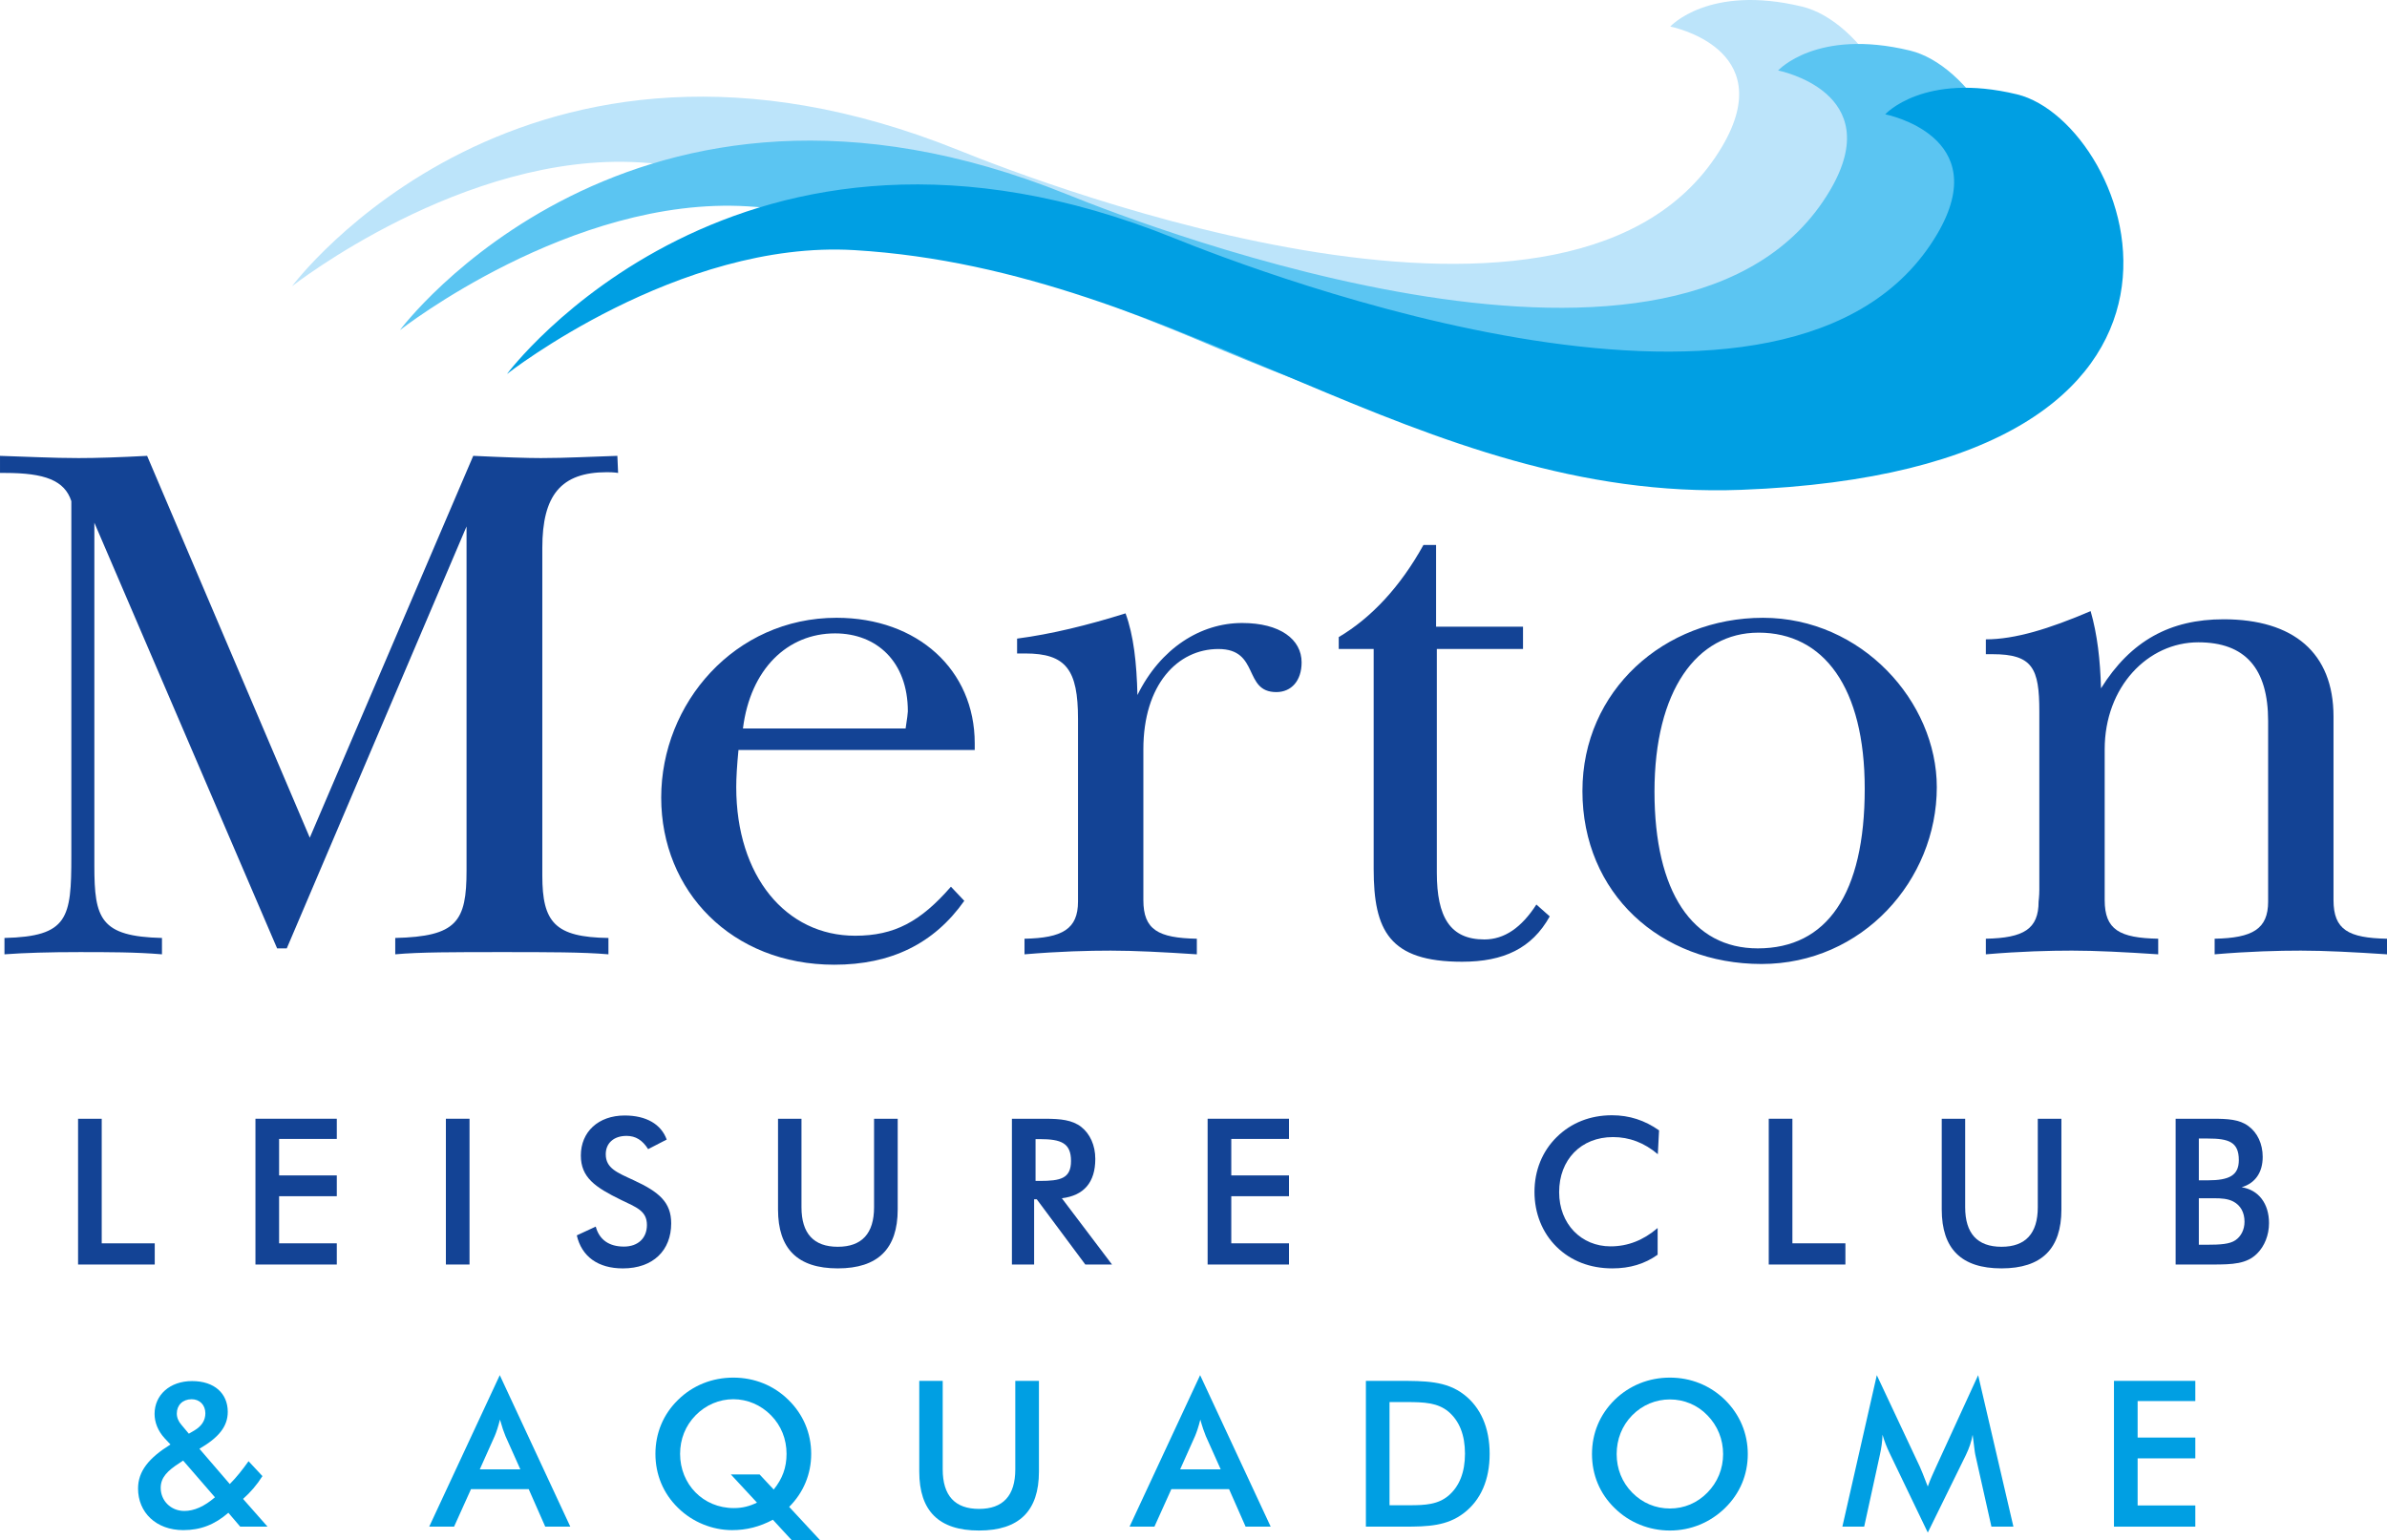 <?xml version="1.0" encoding="UTF-8"?>
<svg id="a" data-name="Layer 1" xmlns="http://www.w3.org/2000/svg" width="84.104mm" height="54.275mm" viewBox="0 0 238.404 153.85">
  <g>
    <path d="m7.866,45.753c1.78,0,4.08-.074,6.827-.222l16.247,38.139,16.325-38.139c3.116.148,5.417.222,6.752.222,2.598,0,5.121-.149,7.643-.222l.074,1.707s-.371-.074-1.112-.074c-4.6,0-6.458,2.299-6.458,7.567v32.723c0,4.675,1.262,6.16,6.605,6.232v1.633c-2.522-.222-6.086-.222-10.609-.222-4.749,0-8.311,0-10.685.222v-1.633c6.157-.148,7.122-1.631,7.122-6.751v-34.354l-17.956,42.145h-.964L9.424,52.209v34.281c0,5.268.593,7.048,6.753,7.196v1.633c-2.599-.222-5.417-.222-8.237-.222-3.042,0-5.491.073-7.494.222v-1.633c6.382-.148,6.679-2.003,6.679-8.161v-35.468c-.668-2.079-2.671-2.819-6.604-2.819h-.52v-1.707c2.597.073,5.195.222,7.866.222Z" fill="#134395" stroke-width="0"/>
    <path d="m90.449,72.763h-16.247c.74-5.936,4.45-9.499,9.2-9.499,4.153,0,7.27,2.82,7.27,7.791,0,.148-.074.743-.224,1.707Zm6.903,2.15v-.667c0-7.346-5.715-12.54-13.803-12.54-10.164,0-17.511,8.533-17.511,17.957,0,9.349,7.047,16.695,17.287,16.695,5.64,0,9.945-2.078,12.985-6.381l-1.335-1.41c-3.041,3.488-5.639,4.896-9.572,4.896-6.898,0-11.87-5.935-11.87-14.839,0-.965.073-2.151.222-3.711h23.597Z" fill="#134395" stroke-width="0"/>
    <path d="m113.601,69.424c2.299-4.676,6.308-7.198,10.462-7.198,3.784,0,5.937,1.633,5.937,3.933,0,1.854-1.04,2.968-2.525,2.968-3.338,0-1.631-4.303-5.786-4.303-4.083,0-7.494,3.561-7.494,10.017v15.062c0,2.968,1.482,3.784,5.341,3.859v1.558c-3.339-.222-6.231-.37-8.606-.37-2.225,0-5.119.073-8.606.37v-1.558c3.784-.075,5.343-.965,5.343-3.711v-18.252c0-4.898-1.186-6.53-5.268-6.53h-.816v-1.484c3.413-.445,7.049-1.336,10.833-2.522.816,2.226,1.111,4.972,1.187,8.163Z" fill="#134395" stroke-width="0"/>
    <path d="m143.43,54.435v8.161h8.682v2.227h-8.608v22.334c0,4.451,1.334,6.678,4.748,6.678,2.005,0,3.712-1.188,5.195-3.488l1.335,1.186c-1.782,3.192-4.6,4.528-8.755,4.528-7.274,0-8.831-3.118-8.831-9.276v-21.963h-3.488v-1.187c3.267-1.93,6.16-5.046,8.46-9.201h1.263Z" fill="#134395" stroke-width="0"/>
    <path d="m175.631,63.19c6.53,0,10.61,5.491,10.61,15.582,0,10.537-3.783,15.954-10.684,15.954-6.53,0-10.314-5.64-10.314-15.657,0-10.09,4.229-15.878,10.388-15.878Zm-17.585,15.805c0,10.24,7.791,17.29,17.883,17.29s17.511-8.384,17.511-17.66c0-8.533-7.495-16.918-17.362-16.918s-18.031,7.273-18.031,17.289Z" fill="#134395" stroke-width="0"/>
    <path d="m209.837,68.755c2.969-4.748,6.901-6.9,12.244-6.9,6.975,0,10.981,3.339,10.981,9.72v18.328c0,2.968,1.484,3.784,5.342,3.859v1.558c-3.339-.222-6.233-.37-8.607-.37-2.227,0-5.12.073-8.607.37v-1.558c3.784-.075,5.342-.965,5.342-3.711v-18.03c0-5.269-2.3-7.866-6.975-7.866-5.044,0-9.349,4.452-9.349,10.685v15.062c0,2.968,1.484,3.784,5.345,3.859v1.558c-3.339-.222-6.235-.37-8.609-.37-2.225,0-5.119.073-8.606.37v-1.558c3.783-.075,5.269-.965,5.269-3.711,0-.073.073-.519.073-1.186v-17.809c0-4.303-.668-5.713-4.674-5.713h-.668v-1.483c2.894,0,6.307-1.039,10.464-2.82.666,2.301.964,4.898,1.037,7.717Z" fill="#134395" stroke-width="0"/>
    <path d="m7.797,111.742h2.362v12.443h5.295v2.118h-7.657v-14.56Z" fill="#134395" stroke-width="0"/>
    <path d="m25.513,111.742h8.125v2.016h-5.763v3.645h5.763v2.077h-5.763v4.705h5.763v2.118h-8.125v-14.56Z" fill="#134395" stroke-width="0"/>
    <path d="m44.533,111.742h2.361v14.56h-2.361v-14.56Z" fill="#134395" stroke-width="0"/>
    <path d="m59.501,122.514c.347,1.305,1.324,1.997,2.81,1.997,1.425,0,2.301-.855,2.301-2.159,0-1.425-1.078-1.771-2.586-2.504-2.586-1.263-4.013-2.239-4.013-4.438,0-2.342,1.731-3.992,4.38-3.992,2.158,0,3.644.876,4.194,2.403l-1.853.957c-.569-.895-1.242-1.323-2.159-1.323-1.282,0-2.075.732-2.075,1.832,0,1.405,1.14,1.832,2.769,2.586,2.566,1.181,3.767,2.219,3.767,4.317,0,2.708-1.811,4.501-4.826,4.501-2.483,0-4.114-1.182-4.602-3.299l1.894-.877Z" fill="#134395" stroke-width="0"/>
    <path d="m80.048,111.742v8.838c0,2.626,1.221,3.95,3.625,3.95s3.625-1.323,3.625-3.95v-8.838h2.361v9.062c0,3.929-1.975,5.885-5.986,5.885s-5.967-1.956-5.967-5.885v-9.062h2.342Z" fill="#134395" stroke-width="0"/>
    <path d="m103.427,117.953v-4.175h.427c2.119,0,3.115.387,3.115,2.179,0,1.751-1.037,1.996-3.115,1.996h-.427Zm-.144,1.833h.265l4.848,6.517h2.667l-5.009-6.619c2.2-.265,3.34-1.588,3.34-3.929,0-1.366-.529-2.505-1.406-3.198-.895-.693-2.056-.814-3.626-.814h-3.296v14.56h2.218v-6.517Z" fill="#134395" stroke-width="0"/>
    <path d="m120.612,111.742h8.126v2.016h-5.763v3.645h5.763v2.077h-5.763v4.705h5.763v2.118h-8.126v-14.56Z" fill="#134395" stroke-width="0"/>
    <path d="m161.097,113.574c-3.195,0-5.376,2.261-5.376,5.499,0,3.196,2.221,5.416,5.133,5.416,1.731,0,3.277-.61,4.704-1.832v2.667c-1.284.917-2.77,1.365-4.521,1.365-2.239,0-4.154-.753-5.579-2.159-1.427-1.404-2.2-3.359-2.2-5.478,0-2.138.774-4.052,2.219-5.478,1.446-1.424,3.341-2.179,5.521-2.179,1.75,0,3.276.51,4.703,1.507l-.124,2.383c-1.343-1.141-2.829-1.711-4.479-1.711Z" fill="#134395" stroke-width="0"/>
    <path d="m176.656,111.742h2.362v12.443h5.294v2.118h-7.656v-14.56Z" fill="#134395" stroke-width="0"/>
    <path d="m196.273,111.742v8.838c0,2.626,1.225,3.95,3.626,3.95s3.627-1.323,3.627-3.95v-8.838h2.359v9.062c0,3.929-1.975,5.885-5.986,5.885s-5.966-1.956-5.966-5.885v-9.062h2.34Z" fill="#134395" stroke-width="0"/>
    <path d="m219.611,124.327v-4.643h1.528c.712,0,1.364.04,1.914.326.733.387,1.12,1.1,1.12,2.017,0,.793-.345,1.466-.915,1.853-.571.387-1.509.447-2.83.447h-.817Zm-2.32,1.976h3.686c2.036,0,3.423-.061,4.459-1.101.734-.732,1.184-1.832,1.184-3.034,0-1.954-1.04-3.319-2.731-3.584,1.366-.407,2.1-1.487,2.1-3.034,0-1.303-.531-2.423-1.426-3.075-.896-.672-2.058-.733-3.606-.733h-3.664v14.56Zm2.32-8.411v-4.174h.898c2.095,0,3.095.345,3.095,2.158,0,1.527-.958,2.016-3.095,2.016h-.898Z" fill="#134395" stroke-width="0"/>
  </g>
  <g>
    <path d="m21.467,149.553c-1.059.916-2.078,1.364-3.056,1.364-1.363,0-2.361-1.039-2.361-2.301,0-1.04.671-1.712,1.874-2.485l.368-.245,3.176,3.666Zm2.525,2.932h2.728l-2.444-2.77c.732-.651,1.386-1.404,1.935-2.279l-1.386-1.488c-.61.856-1.221,1.629-1.874,2.281l-3.034-3.523c1.893-1.101,2.831-2.2,2.831-3.687,0-1.832-1.325-3.074-3.564-3.074s-3.746,1.405-3.746,3.279c0,.855.346,1.71.997,2.423l.591.632c-2.159,1.344-3.238,2.667-3.238,4.398,0,2.382,1.792,4.155,4.521,4.155,1.731,0,3.136-.551,4.5-1.732l1.182,1.384Zm-5.132-9.286l-.733-.875c-.305-.347-.468-.733-.468-1.14,0-.836.589-1.426,1.485-1.426.795,0,1.366.57,1.366,1.405,0,.713-.367,1.283-1.121,1.73l-.529.306Z" fill="#009fe3" stroke-width="0"/>
    <path d="m47.919,146.762l1.487-3.32c.163-.386.346-.916.529-1.649.204.733.388,1.263.55,1.649l1.485,3.32h-4.052Zm6.538,5.722h2.503l-7.044-15.131-7.048,15.131h2.484l1.69-3.746h5.763l1.651,3.746Z" fill="#009fe3" stroke-width="0"/>
    <path d="m75.866,147.272h-2.87l2.607,2.811c-.732.365-1.467.548-2.301.548-3.097,0-5.377-2.402-5.377-5.416,0-1.466.53-2.81,1.548-3.849,1.018-1.039,2.363-1.609,3.767-1.609s2.75.57,3.768,1.609c1.021,1.039,1.549,2.383,1.549,3.849,0,1.365-.408,2.484-1.283,3.563l-1.407-1.506Zm2.954,3.237c1.428-1.426,2.199-3.278,2.199-5.294,0-2.058-.794-3.951-2.28-5.396-1.466-1.446-3.4-2.22-5.499-2.22s-4.052.774-5.517,2.22c-1.488,1.446-2.262,3.339-2.262,5.396s.773,3.95,2.262,5.396c1.444,1.426,3.44,2.221,5.395,2.221,1.427,0,2.748-.327,4.074-1.039l1.893,2.057h2.833l-3.098-3.34Z" fill="#009fe3" stroke-width="0"/>
    <path d="m94.154,137.924v8.838c0,2.627,1.223,3.95,3.625,3.95s3.624-1.322,3.624-3.95v-8.838h2.362v9.062c0,3.931-1.976,5.886-5.986,5.886s-5.967-1.955-5.967-5.886v-9.062h2.342Z" fill="#009fe3" stroke-width="0"/>
    <path d="m117.869,146.762l1.485-3.32c.164-.386.346-.916.529-1.649.203.733.388,1.263.55,1.649l1.486,3.32h-4.051Zm6.537,5.722h2.504l-7.047-15.131-7.048,15.131h2.485l1.69-3.746h5.764l1.651,3.746Z" fill="#009fe3" stroke-width="0"/>
    <path d="m138.78,150.347v-10.305h1.711c1.752,0,3.098.062,4.176.958,1.099.937,1.649,2.342,1.649,4.194s-.551,3.258-1.649,4.196c-1.04.875-2.281.957-3.889.957h-1.998Zm-2.36,2.138h3.828c2.362,0,4.276-.061,5.965-1.364,1.67-1.283,2.567-3.298,2.567-5.906s-.898-4.643-2.567-5.926c-1.77-1.365-3.868-1.365-6.597-1.365h-3.196v14.561Z" fill="#009fe3" stroke-width="0"/>
    <path d="m172.097,145.235c0,1.466-.55,2.811-1.567,3.848-1.018,1.041-2.321,1.589-3.748,1.589s-2.747-.548-3.767-1.589c-1.019-1.038-1.549-2.382-1.549-3.848s.529-2.83,1.549-3.869c1.02-1.039,2.362-1.588,3.767-1.588s2.75.549,3.748,1.588c1.018,1.039,1.567,2.403,1.567,3.869Zm2.465,0c0-2.057-.794-3.95-2.28-5.416-1.487-1.446-3.402-2.22-5.5-2.22s-4.03.774-5.518,2.22c-1.486,1.467-2.262,3.339-2.262,5.416s.775,3.951,2.262,5.396c1.467,1.446,3.44,2.241,5.518,2.241s4.013-.794,5.5-2.241c1.486-1.445,2.28-3.318,2.28-5.396Z" fill="#009fe3" stroke-width="0"/>
    <path d="m197.022,143.301c-.123.692-.347,1.343-.671,2.016l-3.811,7.759-3.807-7.922c-.285-.59-.529-1.201-.714-1.852-.019.692-.12,1.364-.265,2.016l-1.567,7.168h-2.178l3.44-15.131,4.297,9.144c.122.265.388.917.793,1.977.288-.816.612-1.467.836-1.977l4.195-9.144,3.522,15.131h-2.197l-1.61-7.187c-.061-.266-.121-.917-.265-1.996Z" fill="#009fe3" stroke-width="0"/>
    <path d="m211.134,137.924h8.125v2.017h-5.762v3.645h5.762v2.078h-5.762v4.704h5.762v2.117h-8.125v-14.561Z" fill="#009fe3" stroke-width="0"/>
  </g>
  <g>
    <path d="m29.168,28.588s17.113-13.43,34.71-12.369c33.117,1.995,56.241,25.164,88.575,23.939,52.667-1.995,39.103-36.707,27.531-39.5-9.324-2.251-13.167,1.995-13.167,1.995,0,0,10.999,2.124,5.188,11.971-14.363,24.337-67.771,3.804-76.208.398C52.31-2.533,29.168,28.588,29.168,28.588Z" fill="#bce4fa" stroke-width="0"/>
    <path d="m39.94,32.975s17.116-13.428,34.712-12.367c33.116,1.995,56.238,25.164,88.576,23.94,52.663-1.996,39.101-36.707,27.528-39.5-9.324-2.25-13.166,1.994-13.166,1.994,0,0,10.997,2.125,5.186,11.971-14.362,24.338-67.77,3.805-76.205.399C63.082,1.855,39.94,32.975,39.94,32.975Z" fill="#5bc5f2" stroke-width="0"/>
    <path d="m50.636,37.354s17.118-13.429,34.714-12.369c33.116,1.995,56.241,25.164,88.575,23.939,52.666-1.994,39.101-36.707,27.528-39.5-9.321-2.25-13.166,1.994-13.166,1.994,0,0,10.999,2.125,5.186,11.97-14.361,24.34-67.768,3.805-76.204.399-43.489-17.555-66.634,13.566-66.634,13.566Z" fill="#009fe3" stroke-width="0"/>
  </g>
</svg>